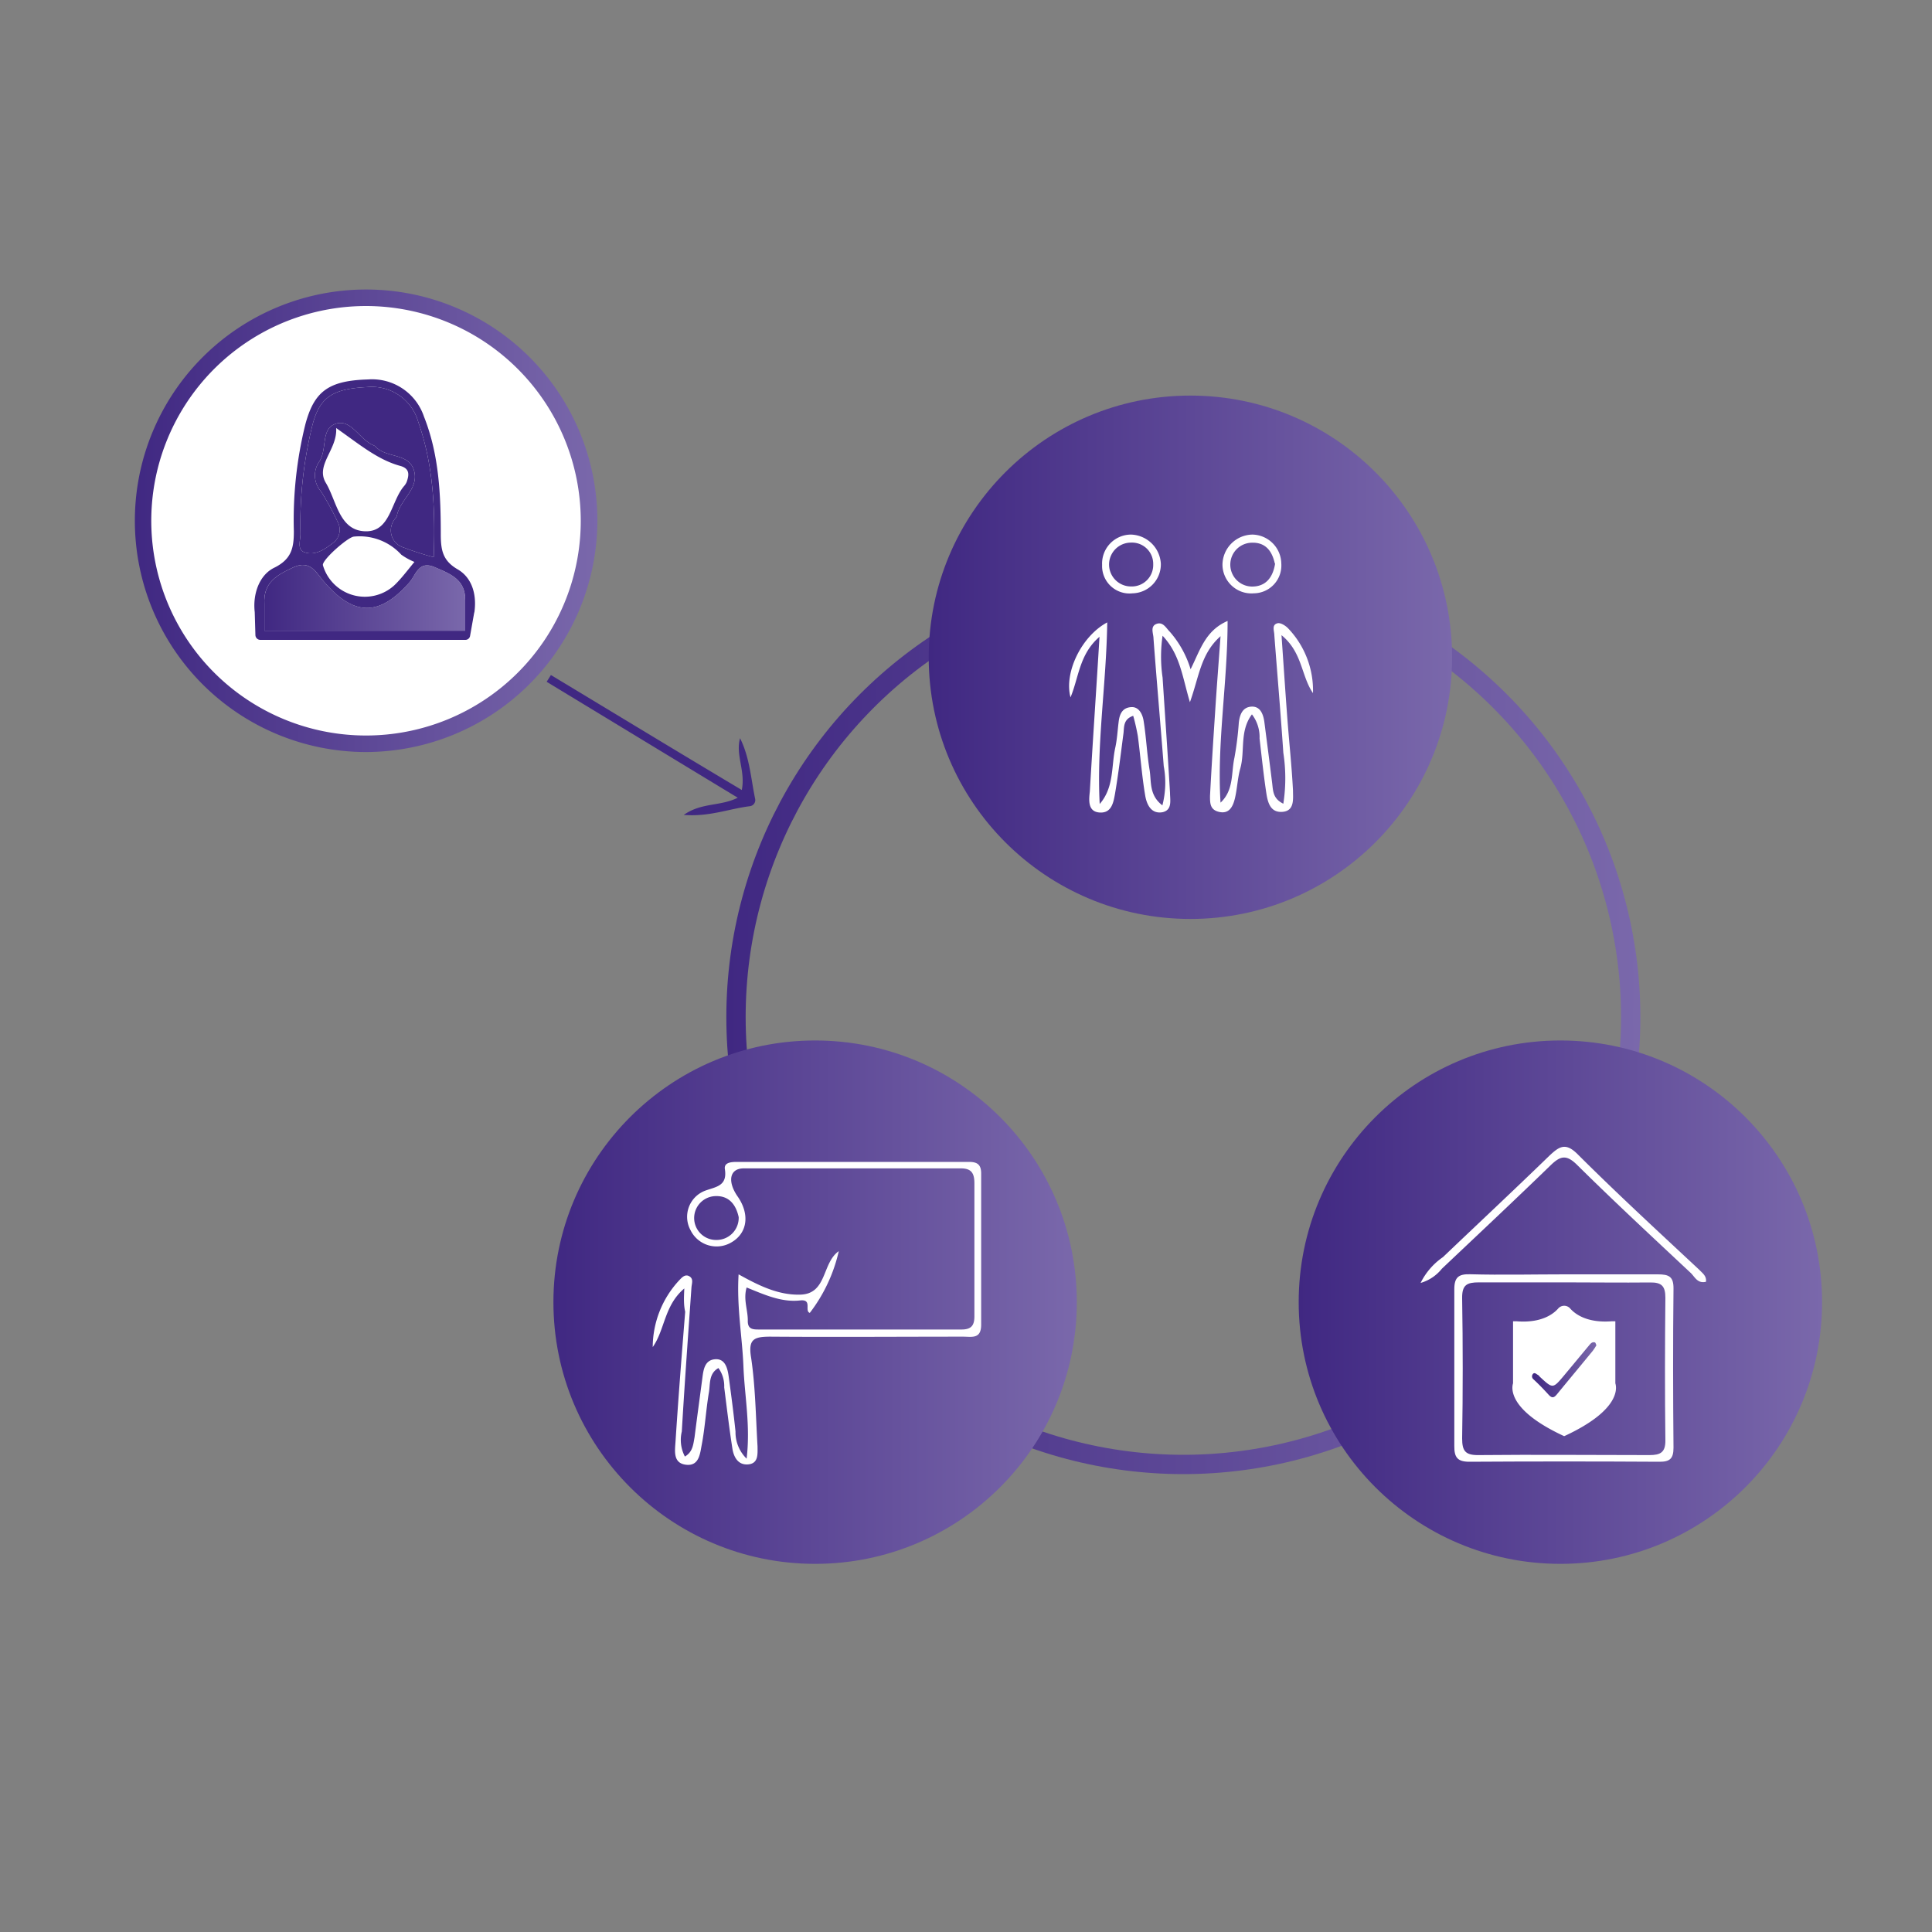 <svg id="Capa_1" data-name="Capa 1" xmlns="http://www.w3.org/2000/svg" xmlns:xlink="http://www.w3.org/1999/xlink" viewBox="0 0 200 200"><rect x="0" y="0" width="200" height="200" fill="#808080" stroke="none"/><defs><style>.cls-1{fill:none;stroke-miterlimit:10;stroke-width:2px;stroke:url(#Degradado_sin_nombre_9);}.cls-2{fill:#fff;}.cls-3{fill:url(#Degradado_sin_nombre_9-2);}.cls-4{fill:url(#Degradado_sin_nombre_9-3);}.cls-5{fill:url(#Degradado_sin_nombre_9-4);}.cls-6{fill:url(#Degradado_sin_nombre_9-5);}.cls-7{fill:#402882;}.cls-8{fill:url(#Degradado_sin_nombre_9-6);}.cls-9{fill:url(#Degradado_sin_nombre_9-7);}</style><linearGradient id="Degradado_sin_nombre_9" x1="75.19" y1="105.29" x2="169.82" y2="105.29" gradientUnits="userSpaceOnUse"><stop offset="0" stop-color="#402882"/><stop offset="1" stop-color="#7a68ab"/></linearGradient><linearGradient id="Degradado_sin_nombre_9-2" x1="96.14" y1="68.04" x2="150.32" y2="68.04" xlink:href="#Degradado_sin_nombre_9"/><linearGradient id="Degradado_sin_nombre_9-3" x1="57.29" y1="134.8" x2="111.46" y2="134.8" xlink:href="#Degradado_sin_nombre_9"/><linearGradient id="Degradado_sin_nombre_9-4" x1="134.45" y1="134.8" x2="188.62" y2="134.8" xlink:href="#Degradado_sin_nombre_9"/><linearGradient id="Degradado_sin_nombre_9-5" x1="13.95" y1="53.91" x2="61.84" y2="53.91" xlink:href="#Degradado_sin_nombre_9"/><linearGradient id="Degradado_sin_nombre_9-6" x1="27.34" y1="61.89" x2="48.18" y2="61.89" xlink:href="#Degradado_sin_nombre_9"/><linearGradient id="Degradado_sin_nombre_9-7" x1="158.59" y1="141.79" x2="165.26" y2="141.79" xlink:href="#Degradado_sin_nombre_9"/></defs><title>ICONOS-1</title><circle class="cls-1" cx="122.5" cy="105.29" r="46.31"/><circle class="cls-2" cx="37.9" cy="53.91" r="23.09" transform="translate(-7.3 5.96) rotate(-8.2)"/><circle class="cls-3" cx="123.23" cy="68.04" r="27.09"/><circle class="cls-4" cx="84.38" cy="134.8" r="27.09"/><circle class="cls-5" cx="161.53" cy="134.8" r="27.09"/><path class="cls-6" d="M37.9,77.85A23.94,23.94,0,1,1,61.84,53.91,24,24,0,0,1,37.9,77.85Zm0-46.17A22.23,22.23,0,1,0,60.12,53.91,22.25,22.25,0,0,0,37.9,31.68Z"/><path class="cls-7" d="M76.61,76.42c1,2,1.12,4.16,1.56,6.26a.64.64,0,0,1-.56.78c-2.13.26-4.19,1.11-6.83.9,1.84-1.3,3.77-.87,5.59-1.78l-19.78-12,.44-.7c6.52,3.93,13,7.87,19.76,11.9C77.19,79.8,76.12,78.16,76.61,76.42Z"/><path class="cls-2" d="M70.84,133.38c-2.09,1.76-2,4.27-3.27,6.07a10.2,10.2,0,0,1,2.71-6.88c.27-.28.62-.72,1.08-.45s.25.74.22,1.16c-.35,5-.71,9.94-1,14.91a3.7,3.7,0,0,0,.32,2.59c.82-.48.86-1.24,1-2,.26-2.05.54-4.09.81-6.14.11-.87.25-1.84,1.3-1.93s1.3.91,1.42,1.76c.26,1.91.51,3.81.71,5.72A3.81,3.81,0,0,0,77.29,151c.41-3.44-.21-6.48-.33-9.54s-.71-6.18-.5-9.54c2.12,1.18,4.12,2.16,6.37,2.1,2.81-.06,2.24-3.28,4-4.5a16.46,16.46,0,0,1-3,6.39c-.59-.21.3-1.43-1-1.29-1.94.22-3.73-.61-5.54-1.34-.37,1.26.15,2.36.12,3.48,0,.83.51.87,1.13.87,7,0,14,0,21,0,1.06,0,1.34-.47,1.33-1.43q0-6.84,0-13.68c0-1-.25-1.58-1.42-1.57-7.49,0-15,0-22.46,0-1.46,0-1.72,1.34-.63,2.91,1.3,1.87,1,3.83-.68,4.77a3,3,0,0,1-4.19-1.27,2.89,2.89,0,0,1,1.48-4.09c1.13-.42,2.34-.47,2.07-2.23-.12-.72.69-.76,1.27-.76,8,0,16,0,24,0,.9,0,1.27.31,1.26,1.24q0,7.81,0,15.61c0,1.54-1,1.23-1.92,1.24-6.63,0-13.26.05-19.89,0-1.74,0-2.33.26-2,2.21.44,3,.48,6.1.66,9.16,0,.76.11,1.74-.94,1.85s-1.52-.73-1.66-1.62c-.33-2.11-.58-4.23-.85-6.35a3.16,3.16,0,0,0-.6-2c-1.05.6-.82,1.7-1,2.62-.29,1.76-.39,3.54-.72,5.29-.18.9-.25,2.26-1.63,2.1s-1.15-1.46-1.09-2.41c.29-4.47.64-8.95,1-13.42C70.77,135.07,70.79,134.39,70.84,133.38ZM76.47,126c-.28-1.29-1-2.23-2.4-2.18a2.27,2.27,0,1,0,.12,4.54A2.29,2.29,0,0,0,76.47,126Z"/><path class="cls-2" d="M123.25,69.28c1-2,1.52-4,3.83-5,0,6.46-1.12,12.6-.73,18.81,1.4-1.31,1.09-3.09,1.44-4.66a33.08,33.08,0,0,0,.45-3.6c.09-.85.39-1.63,1.31-1.68s1.23.79,1.34,1.62c.27,2.11.55,4.23.81,6.35.09.77.08,1.56,1.15,2.08a17.24,17.24,0,0,0,0-5.27c-.27-4-.62-8.1-.93-12.15,0-.47-.31-1.1.33-1.26.31-.08.82.24,1.09.52a9.31,9.31,0,0,1,2.58,6.71c-1.23-1.77-1.08-4.22-3.26-6,.21,3,.39,5.74.59,8.42s.47,5.11.6,7.67c0,.85.18,2.09-1.07,2.2s-1.53-.93-1.68-1.87c-.29-1.9-.49-3.82-.71-5.72a3.86,3.86,0,0,0-.79-2.5c-1.3,1.74-.7,3.79-1.2,5.58-.29,1-.32,2.12-.57,3.15-.19.76-.55,1.58-1.57,1.38s-1-.93-1-1.67c.15-2.85.33-5.69.52-8.53.16-2.55.36-5.09.57-8-2.06,1.82-2.21,4.17-3.17,6.83-.79-2.63-1-4.92-2.83-6.88a14.9,14.9,0,0,0,0,4.33c.26,4,.54,8,.77,11.94,0,.74.26,1.77-.78,2-1.19.21-1.64-.83-1.79-1.73-.34-2-.49-4.1-.76-6.14a21.6,21.6,0,0,0-.48-2.11c-1,.34-.94,1.09-1,1.75-.28,2.12-.53,4.25-.89,6.35-.16.88-.35,2-1.6,1.91s-1.09-1.34-1-2.19c.3-5.19.66-10.37,1-16-2.09,1.8-2.13,4.17-3,6.27-.69-2.57,1.14-6.34,3.8-7.76-.09,6.36-1.11,12.56-.78,18.8,1.5-1.73,1.19-3.87,1.61-5.82.2-.9.24-1.84.36-2.75s.49-1.41,1.3-1.46,1.18.77,1.28,1.45c.27,1.68.34,3.4.62,5.08.19,1.19-.07,2.58,1.32,3.64a9.36,9.36,0,0,0,.14-4.06c-.34-4.4-.73-8.8-1.06-13.21,0-.5-.38-1.25.3-1.51s1,.42,1.38.8A10.44,10.44,0,0,1,123.25,69.28Z"/><path class="cls-2" d="M162,131.92c3.21,0,6.41,0,9.61,0,1.14,0,1.65.21,1.63,1.5-.06,5.48-.05,11,0,16.45,0,1.13-.38,1.46-1.47,1.45q-9.84-.06-19.66,0c-1.24,0-1.57-.46-1.56-1.63,0-5.41,0-10.83,0-16.24,0-1.25.47-1.57,1.63-1.54C155.48,132,158.76,131.92,162,131.92Zm-.15.83c-2.91,0-5.83,0-8.75,0-1.24,0-1.76.25-1.74,1.64q.12,7.26,0,14.52c0,1.3.34,1.73,1.67,1.72,5.9-.06,11.81,0,17.72,0,1.13,0,1.67-.27,1.65-1.55-.06-4.91-.05-9.82,0-14.73,0-1.21-.38-1.61-1.59-1.59C167.86,132.79,164.87,132.75,161.88,132.75Z"/><path class="cls-2" d="M176.6,132.69c-.88.21-1.16-.52-1.57-.91-3.95-3.7-7.92-7.38-11.77-11.19-1.11-1.1-1.72-.93-2.7,0-3.73,3.62-7.53,7.18-11.3,10.75a4.38,4.38,0,0,1-2.2,1.47,7,7,0,0,1,2.31-2.67c3.66-3.49,7.35-6.94,11-10.48,1.06-1,1.71-1.44,3-.12,4.08,4.07,8.35,8,12.55,11.92C176.25,131.81,176.68,132.09,176.6,132.69Z"/><path class="cls-2" d="M120.17,58.36a3,3,0,0,1-2.92,3.06,2.84,2.84,0,0,1-3.16-2.94,3,3,0,0,1,3-3.14A3.19,3.19,0,0,1,120.17,58.36Zm-.79.06a2.2,2.2,0,0,0-2.3-2.25,2.27,2.27,0,1,0,0,4.54A2.22,2.22,0,0,0,119.38,58.42Z"/><path class="cls-2" d="M132.64,58.34a2.88,2.88,0,0,1-2.84,3.08,3,3,0,0,1-3.25-2.93,3.15,3.15,0,0,1,3.1-3.15A3.05,3.05,0,0,1,132.64,58.34Zm-.67,0c-.27-1.23-.91-2.2-2.37-2.16a2.27,2.27,0,0,0,.06,4.54C131.05,60.7,131.78,59.76,132,58.33Z"/><path class="cls-8" d="M27.37,65.29c0-1,0-1.87,0-2.76-.13-2.22,1.27-3,3-3.8s2.34.52,3.17,1.49c3.11,3.61,5.74,3.6,8.85.06.67-.76.93-2.28,2.6-1.57s3.18,1.28,3.17,3.42v3.16H27.37Z"/><path class="cls-7" d="M47.38,58.94c-1.52-.88-1.73-1.94-1.75-3.47,0-4.18-.16-8.37-1.74-12.34a5.67,5.67,0,0,0-5.8-3.85c-4.09.12-5.57,1.24-6.48,4.65A41.15,41.15,0,0,0,30.42,55c0,1.74-.25,2.9-2.05,3.78-1.52.75-2.22,2.7-2,4.59h0l.07,2.38h0a.51.51,0,0,0,.5.49H48.18a.49.49,0,0,0,.48-.4h0l.44-2.48,0,.08C49.39,61.5,48.83,59.78,47.38,58.94ZM31.1,55.24a43.08,43.08,0,0,1,1.15-10.86c.74-3.18,2-4.12,5.75-4.31a5,5,0,0,1,5.3,3.61c1.55,4.42,1.78,9,1.6,14a30.69,30.69,0,0,1-3.11-1,1.85,1.85,0,0,1-1-2.83c.08-.16.26-.28.29-.44.31-1.66,2.24-2.76,1.81-4.58-.47-2-2.9-1.36-4-2.59a.69.69,0,0,0-.22-.14c-1.45-.57-2.31-2.77-3.92-2.23s-.81,2.73-1.76,4a2.51,2.51,0,0,0,.24,3A30,30,0,0,1,35,54.12a1.68,1.68,0,0,1-.59,2.13c-.83.65-1.85,1.31-2.91.91C30.72,56.89,31.12,55.9,31.1,55.24Zm5.53.31a5.83,5.83,0,0,1,4.91,1.87,6.68,6.68,0,0,0,1.36.75c-.82,1-1.39,1.76-2.08,2.42a4.52,4.52,0,0,1-7.39-2.07C33.28,58,36,55.61,36.63,55.55ZM33.74,50c-1.13-1.86,1.2-3.44,1.06-5.69,2.43,1.7,4.27,3.27,6.63,3.92,1,.27.93.92.67,1.66a1.57,1.57,0,0,1-.29.45C40.48,51.92,40.4,55,37.91,55,35.12,55,34.86,51.87,33.74,50ZM27.37,65.29c0-1,0-1.87,0-2.76-.13-2.22,1.27-3,3-3.8s2.34.52,3.17,1.49c3.11,3.61,5.74,3.6,8.85.06.67-.76.93-2.28,2.6-1.57s3.18,1.28,3.17,3.42v3.16H27.37Z"/><path class="cls-7" d="M31.1,55.24a43.08,43.08,0,0,1,1.15-10.86c.74-3.18,2-4.12,5.75-4.31a5,5,0,0,1,5.3,3.61c1.55,4.42,1.78,9,1.6,14a30.69,30.69,0,0,1-3.11-1,1.85,1.85,0,0,1-1-2.83c.08-.16.26-.28.29-.44.31-1.66,2.24-2.76,1.81-4.58-.47-2-2.9-1.36-4-2.59a.69.69,0,0,0-.22-.14c-1.45-.57-2.31-2.77-3.92-2.23s-.81,2.73-1.76,4a2.51,2.51,0,0,0,.24,3A30,30,0,0,1,35,54.12a1.68,1.68,0,0,1-.59,2.13c-.83.65-1.85,1.31-2.91.91C30.72,56.89,31.12,55.9,31.1,55.24Z"/><path class="cls-2" d="M161.92,148.67l-.15-.07c-5.62-2.64-5.3-4.9-5.14-5.4v-6.42l.39,0c2.56.2,3.79-.76,4.29-1.33a.82.82,0,0,1,1.23,0c.5.57,1.73,1.52,4.29,1.33l.39,0v6.42c.16.5.48,2.76-5.14,5.4Z"/><path class="cls-9" d="M165.26,139.26a5.25,5.25,0,0,1-.38.58c-1.23,1.5-2.48,3-3.7,4.49-.3.37-.51.44-.86.06-.5-.55-1-1.07-1.57-1.6a.39.39,0,0,1-.07-.55c.17-.21.36,0,.52.09s.14.14.22.21c1.33,1.23,1.33,1.23,2.49-.15l2.61-3.14c.15-.18.32-.37.59-.28C165.17,139,165.2,139.13,165.26,139.26Z"/></svg>